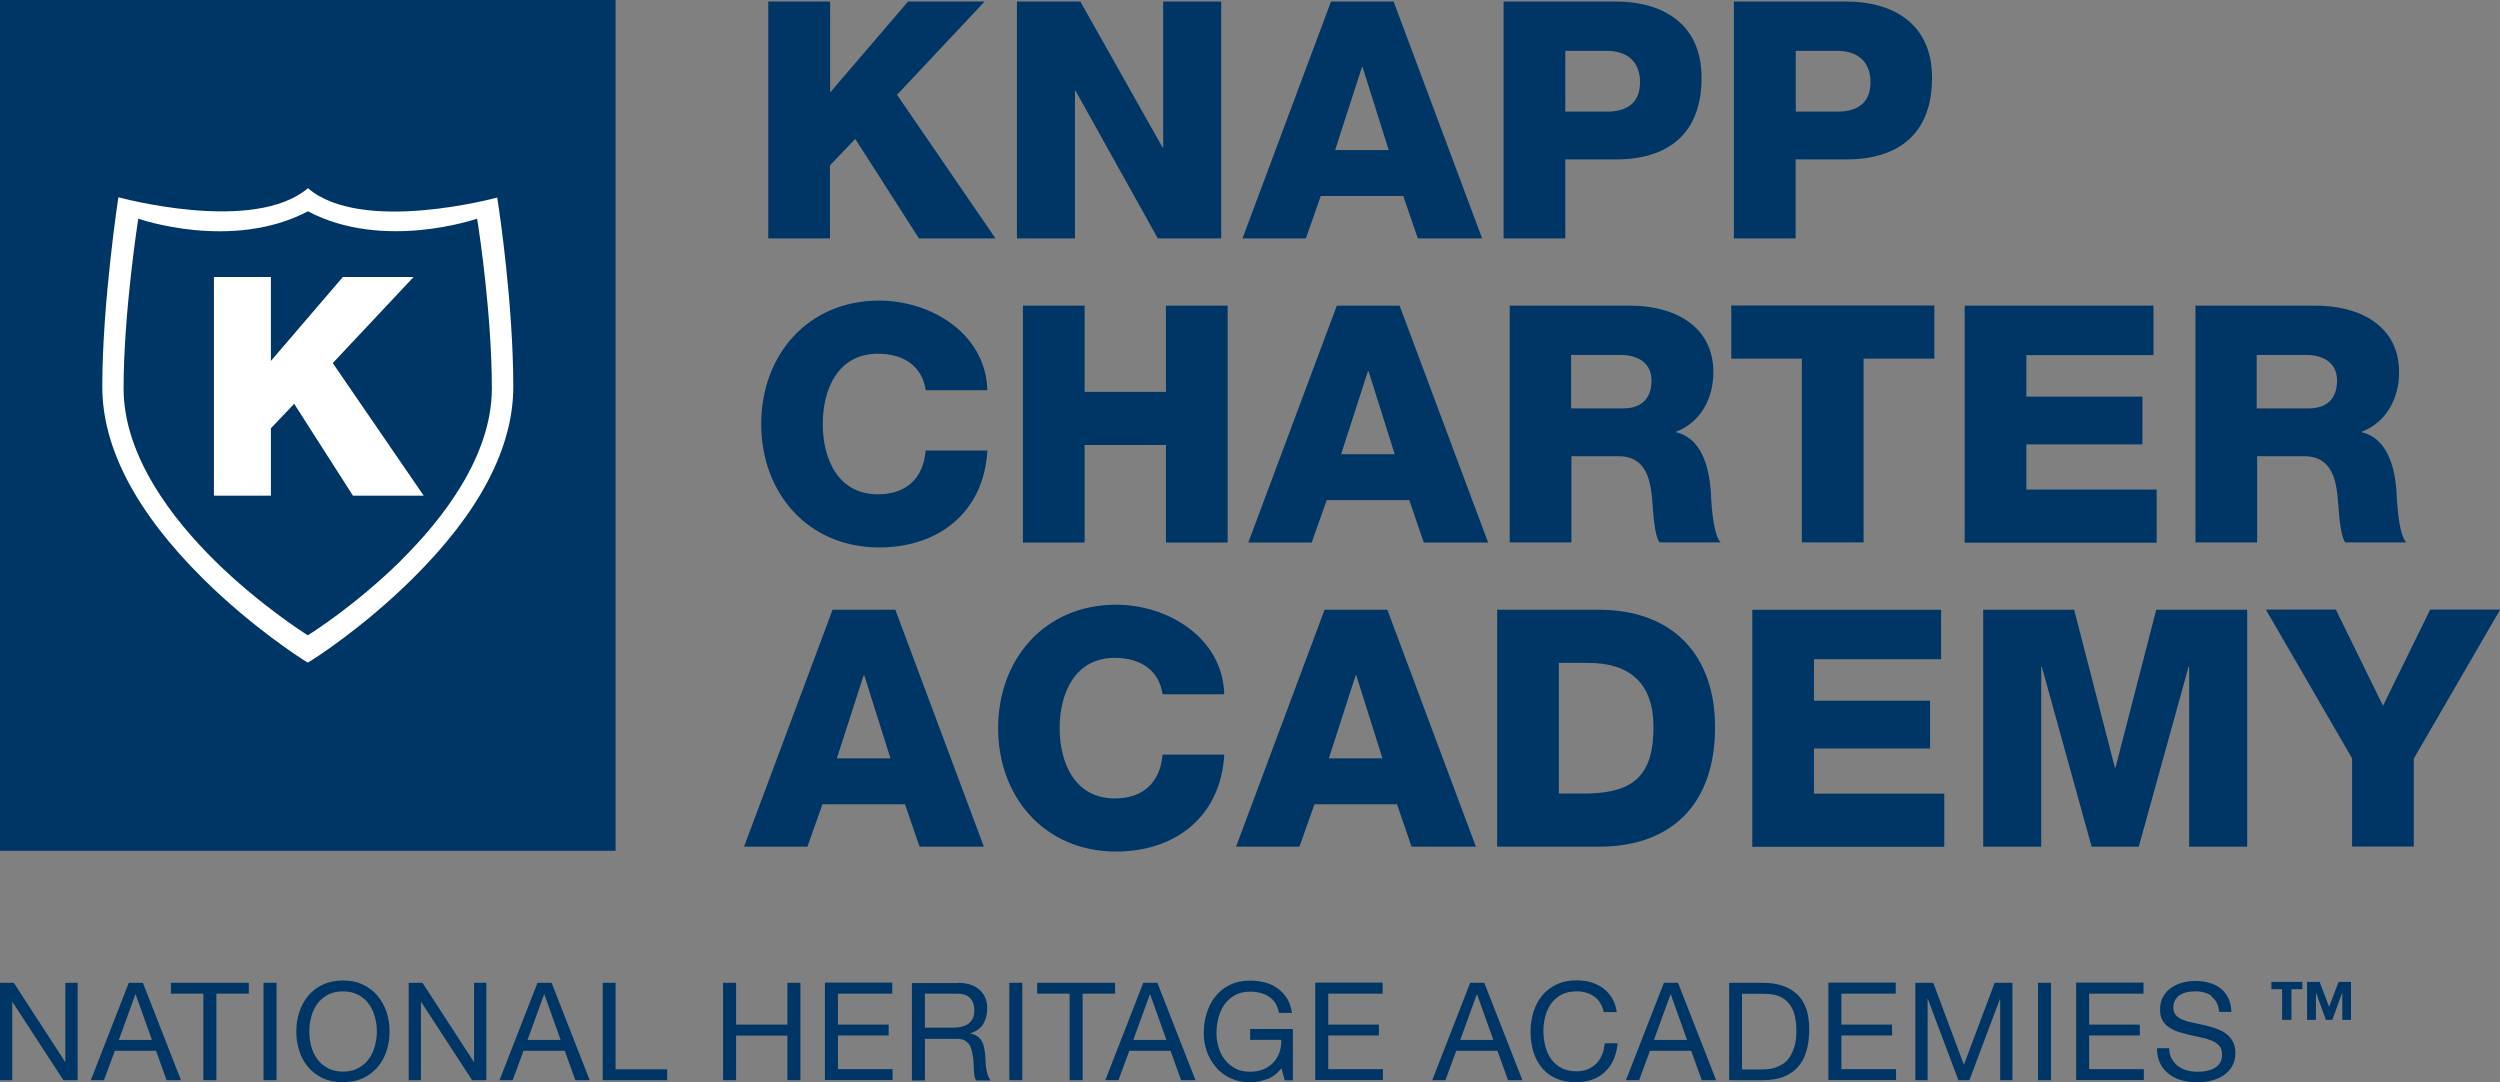 <?xml version="1.0" encoding="UTF-8"?><svg id="Layer_1" xmlns="http://www.w3.org/2000/svg" width="163.26" height="70.68" viewBox="0 0 163.26 70.68"><rect x="0" y="0" width="163.26" height="70.68" fill="#808080" stroke="none"/><defs><style>.cls-1{fill:#fff;}.cls-2{fill:#003665;}.cls-3{fill:#404040;}</style></defs><rect class="cls-2" y="0" width="40.2" height="55.56"/><path class="cls-1" d="M26.17,36.62c-2.92,2.88-5.89,4.76-5.92,4.77l-.15.1-.15-.1s-3-1.89-5.92-4.77c-2.72-2.68-5.96-6.81-5.96-11.26,0-4.96.96-11.08.96-11.08,0,0,6.09,2.14,11.08-.48,4.94,2.61,11.04.48,11.04.48l.07.38c.09.6.9,6,.9,10.7,0,4.45-3.24,8.58-5.96,11.26ZM32.56,13.49l-.09-.59s-8.82,2.42-12.36-.61c-3.57,3.02-12.38.59-12.38.59,0,0-1.05,6.9-1.05,12.37,0,4,2.22,8.22,6.59,12.55,3.22,3.19,6.39,5.19,6.52,5.28l.31.19.31-.19c.13-.08,3.3-2.09,6.52-5.28,4.38-4.33,6.59-8.55,6.59-12.55,0-5.41-.95-11.7-.96-11.76Z"/><polygon class="cls-3" points="30.29 15.55 30.29 15.55 30.29 15.55 30.29 15.55"/><polygon class="cls-3" points="30.3 15.66 30.3 15.66 30.3 15.65 30.3 15.66"/><path class="cls-1" d="M13.97,18.09h3.72v5.48l4.7-5.48h4.62l-5.28,5.62,5.94,8.66h-4.62l-3.84-6-1.52,1.6v4.4h-3.72v-14.28Z"/><path class="cls-2" d="M50.18.1h4.03v5.94L59.3.1h5l-5.72,6.09,6.43,9.38h-5l-4.16-6.5-1.65,1.73v4.77h-4.03V.1Z"/><path class="cls-2" d="M66.41.1h4.14l5.37,9.53h.04V.1h3.79v15.47h-4.14l-5.37-9.64h-.04v9.64h-3.79V.1Z"/><path class="cls-2" d="M86.92.1h4.09l5.78,15.47h-4.2l-.95-2.77h-5.39l-.97,2.77h-4.14L86.92.1ZM87.18,9.8h3.51l-1.71-5.42h-.04l-1.75,5.42Z"/><path class="cls-2" d="M98.19.1h7.34c2.88,0,5.59,1.32,5.59,4.98s-2.19,5.33-5.59,5.33h-3.31v5.16h-4.03V.1ZM102.22,7.29h2.71c1.26,0,2.17-.52,2.17-1.93s-.93-2.04-2.17-2.04h-2.71v3.96Z"/><path class="cls-2" d="M113.24.1h7.34c2.88,0,5.59,1.32,5.59,4.98s-2.19,5.33-5.59,5.33h-3.32v5.16h-4.03V.1ZM117.27,7.29h2.71c1.26,0,2.17-.52,2.17-1.93s-.93-2.04-2.17-2.04h-2.71v3.96Z"/><path class="cls-2" d="M60.45,25.48c-.22-1.56-1.43-2.38-3.12-2.38-2.6,0-3.6,2.3-3.6,4.59s1,4.59,3.6,4.59c1.89,0,2.97-1.08,3.12-2.86h4.03c-.22,3.99-3.14,6.33-7.06,6.33-4.68,0-7.71-3.57-7.71-8.06s3.03-8.06,7.71-8.06c3.34,0,6.95,2.12,7.06,5.85h-4.03Z"/><path class="cls-2" d="M66.8,19.96h4.03v5.63h5.31v-5.63h4.03v15.47h-4.03v-6.37h-5.31v6.37h-4.03v-15.47Z"/><path class="cls-2" d="M87.31,19.96h4.09l5.78,15.47h-4.2l-.95-2.77h-5.39l-.98,2.77h-4.14l5.78-15.47ZM87.57,29.66h3.51l-1.71-5.42h-.04l-1.75,5.42Z"/><path class="cls-2" d="M98.58,19.96h7.89c2.73,0,5.42,1.23,5.42,4.35,0,1.67-.8,3.25-2.43,3.88v.04c1.65.39,2.12,2.23,2.25,3.7.04.65.11,2.92.65,3.49h-3.99c-.35-.52-.41-2.04-.45-2.47-.11-1.56-.37-3.16-2.25-3.16h-3.05v5.63h-4.03v-15.47ZM102.61,26.67h3.38c1.21,0,1.86-.65,1.86-1.82s-.91-1.67-2.04-1.67h-3.21v3.49Z"/><path class="cls-2" d="M126.31,23.42h-4.61v12h-4.03v-12h-4.61v-3.47h13.26v3.47Z"/><path class="cls-2" d="M128.3,19.96h12.33v3.23h-8.3v2.71h7.58v3.12h-7.58v2.95h8.51v3.47h-12.54v-15.47Z"/><path class="cls-2" d="M143.36,19.96h7.89c2.73,0,5.42,1.23,5.42,4.35,0,1.67-.8,3.25-2.43,3.88v.04c1.65.39,2.12,2.23,2.25,3.7.04.65.11,2.92.65,3.49h-3.99c-.35-.52-.41-2.04-.45-2.47-.11-1.56-.37-3.16-2.25-3.16h-3.05v5.63h-4.03v-15.47ZM147.38,26.67h3.38c1.21,0,1.86-.65,1.86-1.82s-.91-1.67-2.04-1.67h-3.21v3.49Z"/><path class="cls-2" d="M54.38,39.82h4.09l5.78,15.47h-4.2l-.95-2.77h-5.39l-.98,2.77h-4.14l5.78-15.47ZM54.64,49.52h3.51l-1.71-5.42h-.04l-1.75,5.42Z"/><path class="cls-2" d="M75.92,45.34c-.22-1.56-1.43-2.38-3.12-2.38-2.6,0-3.6,2.3-3.6,4.59s1,4.59,3.6,4.59c1.89,0,2.97-1.08,3.12-2.86h4.03c-.22,3.99-3.14,6.33-7.06,6.33-4.68,0-7.71-3.57-7.71-8.06s3.03-8.06,7.71-8.06c3.34,0,6.95,2.12,7.06,5.85h-4.03Z"/><path class="cls-2" d="M86.51,39.82h4.09l5.78,15.47h-4.2l-.95-2.77h-5.39l-.98,2.77h-4.14l5.78-15.47ZM86.77,49.52h3.51l-1.71-5.42h-.04l-1.75,5.42Z"/><path class="cls-2" d="M97.77,39.82h6.65c4.74,0,7.58,2.88,7.58,7.67,0,5.07-2.88,7.8-7.58,7.8h-6.65v-15.47ZM101.8,51.82h1.91c3.05-.07,4.27-1.26,4.27-4.35,0-2.82-1.52-4.18-4.27-4.18h-1.91v8.54Z"/><path class="cls-2" d="M114.43,39.82h12.33v3.23h-8.3v2.71h7.58v3.12h-7.58v2.95h8.51v3.47h-12.54v-15.47Z"/><path class="cls-2" d="M129.51,39.82h5.94l2.66,10.31h.04l2.66-10.31h5.94v15.47h-3.79v-11.74h-.04l-3.25,11.74h-3.08l-3.25-11.74h-.04v11.74h-3.79v-15.47Z"/><path class="cls-2" d="M157.63,49.52v5.76h-4.03v-5.76l-5.63-9.71h4.57l3.08,6.28,3.08-6.28h4.57l-5.63,9.71Z"/><path class="cls-2" d="M149.64,64.6v2h-.61v-2h-.7v-.48h2.02v.48h-.7ZM152.96,66.6v-1.76h-.01l-.64,1.76h-.42l-.64-1.76h-.01v1.76h-.58v-2.48h.82l.62,1.63.62-1.63h.81v2.48h-.58Z"/><path class="cls-2" d="M.9,64.18l3.35,5.16h.02v-5.16h.8v6.36h-.93l-3.32-5.1h-.02v5.1h-.8v-6.36h.9Z"/><path class="cls-2" d="M9.33,64.18l2.49,6.36h-.94l-.69-1.92h-2.69l-.71,1.92h-.86l2.48-6.36h.94ZM9.92,67.91l-1.06-2.97h-.02l-1.08,2.97h2.16Z"/><path class="cls-2" d="M11.16,64.89v-.71h5.09v.71h-2.12v5.65h-.85v-5.65h-2.12Z"/><path class="cls-2" d="M18.06,64.18v6.36h-.85v-6.36h.85Z"/><path class="cls-2" d="M19.54,66.11c.13-.4.32-.76.57-1.06.26-.31.57-.56.95-.74.38-.18.82-.28,1.33-.28s.95.09,1.33.28c.38.18.7.43.95.74.26.31.45.66.58,1.06.13.4.19.82.19,1.25s-.06.85-.19,1.25c-.13.4-.32.76-.58,1.06-.26.31-.57.55-.95.73-.38.18-.82.27-1.33.27s-.95-.09-1.33-.27-.7-.43-.95-.73-.45-.66-.57-1.06c-.13-.4-.19-.82-.19-1.25s.06-.85.19-1.25ZM20.32,68.31c.08.31.21.59.39.84.18.25.41.45.69.6.28.15.61.23,1,.23s.72-.08,1-.23c.28-.15.51-.35.69-.6.18-.25.31-.53.39-.84.08-.31.13-.63.13-.95s-.04-.64-.13-.95c-.08-.31-.21-.59-.39-.84-.18-.25-.41-.45-.69-.6-.28-.15-.61-.23-1-.23s-.72.08-1,.23c-.28.15-.51.35-.69.6-.18.25-.31.53-.39.84s-.12.63-.12.95.04.64.12.95Z"/><path class="cls-2" d="M27.59,64.18l3.35,5.16h.02v-5.16h.8v6.36h-.93l-3.32-5.1h-.02v5.1h-.8v-6.36h.9Z"/><path class="cls-2" d="M36.02,64.18l2.49,6.36h-.94l-.69-1.92h-2.69l-.71,1.92h-.86l2.48-6.36h.94ZM36.61,67.91l-1.06-2.97h-.02l-1.08,2.97h2.16Z"/><path class="cls-2" d="M40.2,64.18v5.65h3.37v.71h-4.21v-6.36h.85Z"/><path class="cls-2" d="M48.07,64.18v2.73h3.35v-2.73h.85v6.36h-.85v-2.91h-3.35v2.91h-.85v-6.36h.85Z"/><path class="cls-2" d="M58.27,64.18v.71h-3.55v2.02h3.31v.71h-3.31v2.2h3.57v.71h-4.42v-6.36h4.39Z"/><path class="cls-2" d="M62.54,64.18c.61,0,1.08.15,1.42.45.34.3.51.7.51,1.22,0,.39-.09.72-.26,1.02-.18.29-.46.49-.84.6v.02c.18.04.33.1.45.18.12.08.21.18.28.3.07.12.12.24.15.39.03.14.06.29.08.45.01.15.02.31.03.47,0,.16.02.32.04.47.02.15.06.3.1.44.04.14.11.26.2.37h-.94c-.06-.07-.1-.15-.12-.27s-.03-.24-.04-.38c0-.14-.01-.29-.02-.45,0-.16-.02-.32-.05-.47-.02-.15-.05-.3-.09-.44s-.09-.26-.17-.37c-.08-.1-.18-.19-.3-.25s-.29-.09-.5-.09h-2.07v2.72h-.85v-6.36h2.99ZM62.72,67.06c.18-.03.33-.09.47-.17.13-.09.24-.2.32-.35s.12-.33.12-.57c0-.32-.09-.58-.27-.78-.18-.2-.47-.3-.86-.3h-2.1v2.22h1.76c.2,0,.38-.01.56-.04Z"/><path class="cls-2" d="M66.76,64.18v6.36h-.85v-6.36h.85Z"/><path class="cls-2" d="M67.73,64.89v-.71h5.09v.71h-2.12v5.65h-.85v-5.65h-2.12Z"/><path class="cls-2" d="M75.58,64.18l2.49,6.36h-.94l-.69-1.92h-2.69l-.71,1.92h-.86l2.48-6.36h.94ZM76.17,67.91l-1.06-2.97h-.02l-1.08,2.97h2.16Z"/><path class="cls-2" d="M82.75,70.46c-.37.15-.74.22-1.11.22-.48,0-.9-.09-1.27-.26s-.69-.41-.95-.71c-.26-.3-.46-.64-.6-1.02-.14-.39-.21-.79-.21-1.2,0-.46.06-.9.19-1.32.13-.42.32-.79.57-1.1.25-.31.57-.57.94-.75.38-.19.82-.28,1.32-.28.34,0,.67.04.98.12.31.08.58.21.82.38.24.17.44.39.61.65s.27.58.33.96h-.85c-.04-.24-.12-.45-.23-.63-.11-.18-.25-.32-.42-.43s-.36-.2-.57-.25c-.21-.06-.44-.08-.67-.08-.39,0-.72.08-.99.23s-.5.36-.68.61c-.18.25-.3.54-.39.86-.08.32-.13.65-.13.99s.05.65.14.96c.1.31.23.58.42.81.18.23.41.42.68.56s.58.21.94.21c.33,0,.63-.05.88-.16.26-.11.47-.25.65-.44s.31-.41.4-.66c.09-.25.13-.52.12-.82h-2.03v-.71h2.79v3.35h-.53l-.22-.79c-.25.33-.56.57-.93.72Z"/><path class="cls-2" d="M90.29,64.18v.71h-3.55v2.02h3.31v.71h-3.31v2.2h3.57v.71h-4.42v-6.36h4.39Z"/><path class="cls-2" d="M96.93,64.18l2.49,6.36h-.94l-.69-1.92h-2.69l-.71,1.92h-.86l2.48-6.36h.94ZM97.52,67.91l-1.06-2.97h-.02l-1.08,2.97h2.16Z"/><path class="cls-2" d="M104.11,65.08c-.32-.23-.71-.34-1.15-.34-.38,0-.71.07-.98.21-.27.14-.49.33-.67.57s-.3.52-.39.82c-.08.31-.13.63-.13.96,0,.36.04.71.13,1.03.08.32.21.61.39.85.18.24.4.43.67.57s.6.21.98.21c.28,0,.53-.05.74-.14.22-.09.4-.22.56-.38.16-.16.28-.36.37-.58.09-.23.14-.47.16-.73h.85c-.08.8-.36,1.43-.83,1.87-.47.45-1.11.67-1.92.67-.49,0-.92-.08-1.29-.25-.37-.17-.67-.4-.92-.7-.24-.3-.43-.65-.55-1.05-.12-.4-.18-.84-.18-1.3s.07-.9.2-1.31.32-.76.57-1.06c.25-.3.57-.54.95-.72.38-.18.81-.26,1.3-.26.33,0,.65.04.94.13s.56.22.79.39c.23.17.42.39.58.65.15.26.26.56.3.9h-.85c-.1-.45-.3-.79-.63-1.02Z"/><path class="cls-2" d="M109.58,64.18l2.49,6.36h-.94l-.69-1.92h-2.69l-.71,1.92h-.86l2.48-6.36h.94ZM110.17,67.91l-1.06-2.97h-.02l-1.08,2.97h2.16Z"/><path class="cls-2" d="M115.1,64.18c.98,0,1.73.25,2.26.75s.79,1.26.79,2.28c0,.53-.06,1.01-.18,1.42-.12.41-.3.76-.55,1.04-.25.28-.57.5-.95.65s-.84.22-1.37.22h-2.18v-6.36h2.18ZM115.17,69.83c.1,0,.21,0,.36-.02.14-.01.29-.05.45-.11.16-.06.32-.14.48-.24.16-.11.3-.25.42-.44s.23-.41.31-.69.12-.61.12-1-.04-.72-.11-1.02c-.07-.3-.2-.56-.37-.77-.17-.21-.39-.37-.65-.48-.27-.11-.6-.16-.99-.16h-1.43v4.94h1.41Z"/><path class="cls-2" d="M123.8,64.18v.71h-3.55v2.02h3.31v.71h-3.31v2.2h3.57v.71h-4.42v-6.36h4.39Z"/><path class="cls-2" d="M126.25,64.18l2,5.35,2.01-5.35h1.16v6.36h-.8v-5.29h-.02l-1.99,5.29h-.72l-1.99-5.29h-.02v5.29h-.8v-6.36h1.16Z"/><path class="cls-2" d="M133.94,64.18v6.36h-.85v-6.36h.85Z"/><path class="cls-2" d="M139.98,64.18v.71h-3.55v2.02h3.31v.71h-3.31v2.2h3.57v.71h-4.42v-6.36h4.39Z"/><path class="cls-2" d="M144.44,65.05c-.28-.21-.64-.31-1.08-.31-.18,0-.35.02-.53.05-.17.04-.33.09-.46.18-.13.08-.24.19-.32.33s-.12.31-.12.52c0,.2.06.35.17.48s.27.22.46.3.41.14.66.19c.24.05.49.11.74.16.25.06.5.13.74.21.24.08.46.19.65.33.19.14.35.31.46.52.12.21.17.47.17.78,0,.34-.08.63-.23.87-.15.24-.35.44-.58.59s-.5.26-.8.33c-.29.07-.59.1-.88.1-.36,0-.69-.04-1.01-.13-.32-.09-.6-.22-.84-.41s-.43-.41-.57-.69c-.14-.28-.21-.62-.21-1h.8c0,.27.05.5.16.69s.24.35.41.48c.17.12.37.22.59.28.23.06.46.09.69.09.19,0,.38-.02.57-.05.19-.04.37-.1.52-.18.15-.09.28-.2.37-.35.1-.15.14-.34.14-.57,0-.22-.06-.4-.17-.53-.12-.14-.27-.25-.46-.33s-.41-.16-.65-.21c-.24-.05-.49-.11-.74-.16-.25-.06-.5-.12-.74-.2-.24-.07-.46-.17-.66-.29-.19-.12-.35-.28-.46-.47-.12-.19-.17-.44-.17-.73,0-.32.07-.6.2-.83.13-.23.3-.43.52-.58.22-.15.46-.26.74-.34.28-.07.56-.11.85-.11.33,0,.63.04.91.12.28.08.52.2.74.37.21.17.38.38.5.63.12.25.19.55.2.9h-.8c-.05-.46-.21-.79-.49-.99Z"/></svg>